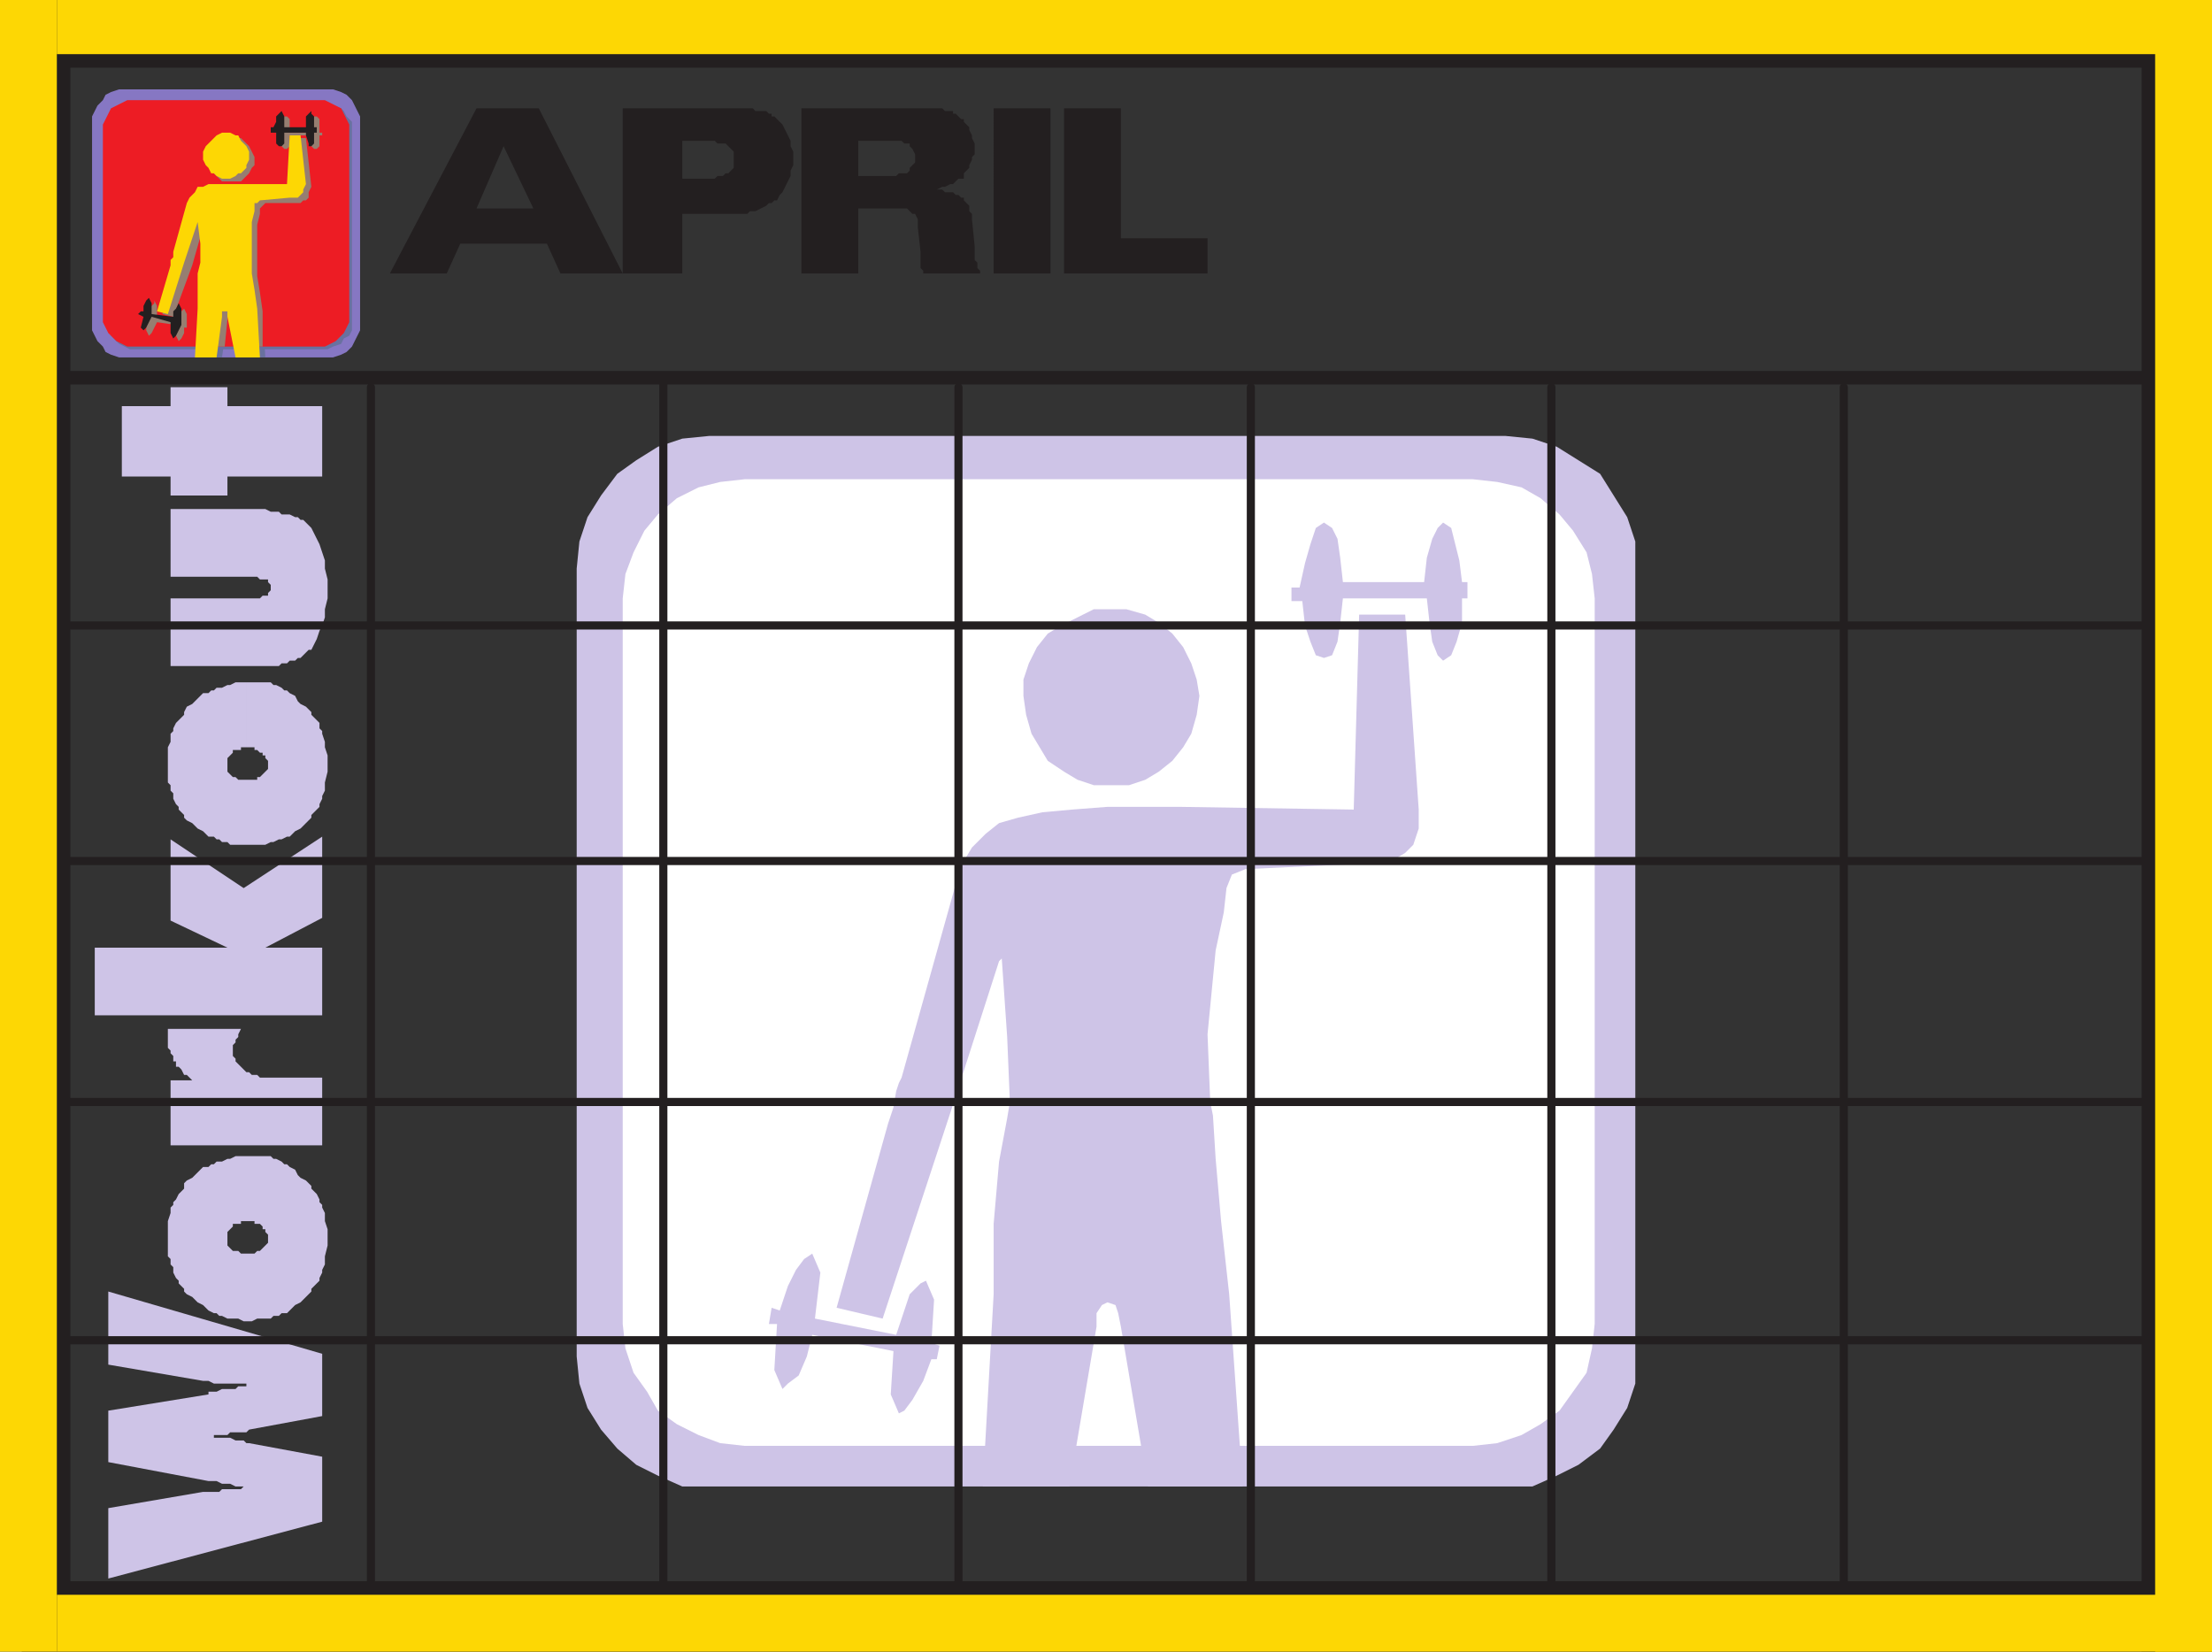 <svg xmlns="http://www.w3.org/2000/svg" width="612.75" height="457.5"><rect width="100%" height="100%" fill="#333333" stroke="none"/><path fill="#231f20" fill-rule="evenodd" d="M0 0h612.75v18.75H0V0"/><path fill="#231f20" fill-rule="evenodd" d="M593.25 0h19.5v457.5h-19.5V0M0 0h19.5v453H0V0"/><path fill="#231f20" fill-rule="evenodd" d="M15.75 102.75H597v3.75H15.75v-3.75M6 438h606.75v19.5H6V438"/><path fill="#fdd704" fill-rule="evenodd" d="M597 0h15.75v457.5H597V0M0 0h15.75v457.5H0V0"/><path fill="#fdd704" fill-rule="evenodd" d="M15.75 0h597v15h-597V0"/><path fill="#cec4e7" fill-rule="evenodd" d="M89.25 132H63v5.25H47.25V132h-13.5v-19.5h13.5v-5.25H63v5.25h26.25V132m-42 52.5v-18.75H72l.75-.75h1.5v-.75l.75-.75V162l-.75-.75v-.75H72l-.75-.75h-24V141H73.5l1.5.75h2.25l.75.75h2.25l1.5.75h.75l.75.75H84l2.25 2.25 2.25 4.5 1.5 4.5v2.25l.75 3v5.25l-.75 3V171l-.75 2.25-.75 1.5-.75 2.25-1.5 3h-.75l-2.25 2.25h-.75l-.75.75h-1.5l-.75.75H78l-.75.75h-30m21 4.5v18h-1.5v.75H64.5v.75L63 210v3.75l1.5 1.5h.75l.75.75h5.25v-.75H72l2.25-2.25v-2.25l-.75-.75v-.75h-.75v-.75H72l-.75-.75h-.75V207h-2.25v-18H75l.75.75h.75l1.5.75.75.75h.75l.75.75 1.5.75.75 1.5.75.75 1.5.75 1.5 1.5v.75l2.25 2.25v1.5l.75.75v.75l.75 2.25v1.5l.75 2.25v4.5l-.75 3V219l-.75 1.5v.75l-.75 1.5v.75l-2.25 2.25v.75l-3 3-1.5.75-1.5 1.5h-.75l-1.5.75h-.75l-1.5.75H75l-1.5.75h-9.75l-.75-.75h-1.5l-.75-.75H60l-.75-.75h-1.5l-1.5-1.5-1.5-.75-1.5-1.5-1.5-.75-.75-.75v-.75l-1.5-1.5v-.75l-.75-.75-.75-1.5v-1.5l-.75-.75v-1.5l-.75-.75V207l.75-1.5v-2.25l.75-.75v-.75l.75-1.5L51 198v-.75l.75-1.5 1.5-.75 3-3h1.5l.75-.75h.75l.75-.75h1.5l1.5-.75h.75l1.5-.75h3"/><path fill="#cec4e7" fill-rule="evenodd" d="M89.25 281.25h-63V262.5H63L47.25 255v-22.5L67.5 246l21.75-14.25v22.5L73.5 262.5h15.75v18.75m0 36h-42v-18h6l-1.5-1.5H51l-.75-1.5-.75-.75h-.75V294H48v-1.5l-.75-.75V291l-.75-.75V285h20.25l-.75 1.5v.75l-.75.75v.75l-.75.75v3l.75.75v.75l3 3H69l.75.75h1.5l.75.75h17.25v18.75m-21 3v18h-1.5v.75H64.5v.75l-1.5 1.5V345l1.5 1.5H66l.75.75h3.75l.75-.75H72l2.25-2.25V342l-.75-.75v-.75h-.75v-.75L72 339h-1.5v-.75h-2.25v-18H75l.75.75h.75l1.5.75.75.75h.75l.75.75 1.5.75.75 1.5.75.75 1.5.75 1.5 1.5v.75l1.5 1.5.75 1.5v.75l.75.75v.75L90 336v2.25l.75 2.25v4.5l-.75 3v2.25l-.75 1.5v.75l-.75 1.5v.75L86.25 357v.75l-3 3-1.5.75-2.25 2.25H78l-.75.75h-1.5l-.75.75h-3.75l-1.5.75H67.5l-1.5-.75h-3l-1.5-.75h-.75l-.75-.75h-.75l-1.5-.75-1.5-1.5-1.5-.75-1.5-1.5-1.5-.75-.75-.75V357l-1.5-1.5v-.75l-.75-.75-.75-1.5V351l-.75-.75v-1.5l-.75-.75v-9.75l.75-2.25v-1.5l.75-.75V333l.75-.75.75-1.5 1.5-1.5v-1.5l.75-.75 1.5-.75 3-3h1.5l.75-.75h.75l.75-.75h1.5L63 321h.75l1.5-.75h3m-9 78h4.5l1.5.75h2.25l.75.75H69l20.25 3.75v18L30 437.25v-19.5l26.25-4.5h4.5l.75-.75h5.25l.75-.75h.75-3l-1.5-.75H61.5l-1.5-.75h-2.25L30 405v-14.25l27.75-4.5v-.75H60l1.5-.75h3.75L66 384h2.25v-.75h-9l-1.5-.75h-1.5L30 378v-20.25L89.25 375v17.25L69 396l-.75.75h-4.5l-.75.75h-3.75v.75"/><path fill="#fdd704" fill-rule="evenodd" d="M15.75 441.75h597v15.75h-597v-15.75"/><path fill="#cec4e7" fill-rule="evenodd" d="M196.5 411.75H189l-6.75-3-6-3-5.25-4.5-4.5-5.25-3.75-6-2.25-6.75-.75-7.5V157.5l.75-7.5 2.25-6.75 3.75-6 4.5-6 5.25-3.75 6-3.75 6.75-2.25 7.5-.75H417l7.5.75 6.75 2.25 12 7.5 7.5 12L453 150v233.25l-2.25 6.75-3.75 6-3.75 5.25-6 4.5-6 3-6.75 3h-228"/><path fill="#fff" fill-rule="evenodd" d="m206.25 400.5-6.75-.75-6-2.25-6-3-5.25-3.75-3-5.25-3.75-5.25-2.25-6.75-.75-6.75v-201l.75-6.75 2.25-6 3-6 3.75-4.5 5.25-4.5 6-3 6-1.5 6.75-.75H408l6.75.75 6.75 1.5 5.25 3 5.25 4.5 3.75 4.5 3.75 6 1.5 6 .75 6.75v201l-.75 6.75-1.5 6.75-7.5 10.5-5.25 3.75-5.25 3-6.75 2.25-6.75.75H206.25"/><path fill="#cec4e7" fill-rule="evenodd" d="M307.5 217.5H303l-4.5-1.5-3.75-2.25-4.5-3-4.5-7.5-1.5-5.25-.75-5.25v-4.5l1.5-4.5 2.25-4.5 3-3.75 3.75-2.25 9-4.5h9l5.25 1.5 3.75 2.25 3.75 3 3 3.75 2.25 4.5 1.5 4.5.75 4.5-.75 5.25-1.5 5.25-2.25 3.75-3 3.75-3.75 3-3.75 2.25-4.5 1.5h-5.25m-49.5 159-2.25 6-3 5.25-2.25 3-1.5.75-2.25-5.25.75-12-22.5-4.5-1.5 6-2.25 5.25-3 2.25-1.5 1.5-2.25-5.25.75-12.75H213l.75-4.5 2.25.75 2.25-6.75 2.25-4.5 2.25-3 2.25-1.5 2.25 5.25-1.5 12.75 22.5 4.5L252 358.5l3-3 1.5-.75 2.25 5.25-.75 12 2.25.75-.75 3.75H258m147-210.75v6.75l-1.5 5.25-1.5 3.75-2.25 1.5-1.5-1.5-1.5-3.75-.75-5.25-.75-6.75H372l-.75 6.75-.75 5.25-1.5 3.75-2.25.75-2.25-.75-1.5-3.75-1.5-4.5-.75-6.75h-3v-3.75H360l1.5-6.75 1.5-5.25 1.5-4.5 2.25-1.5 2.25 1.5 1.5 3 .75 5.25.75 6.75h22.5l.75-6.75 1.5-5.25 1.5-3 1.5-1.5 2.25 1.5 2.25 9 .75 6h1.5v4.5H405"/><path fill="#cec4e7" fill-rule="evenodd" d="m277.5 265.5 1.5 21.75.75 18-.75 4.5-2.25 12-1.5 17.25v19.5l-3 53.25h24l7.5-44.25v-3.75l1.5-2.25 1.5-.75 2.25.75.75 2.25.75 3.75 7.5 44.25h26.25l-3.75-53.25-2.25-20.25-1.5-17.25-.75-12-.75-3.75-.75-18.75 2.25-23.25 2.25-10.5.75-6.75 1.5-3.75 3.75-1.5 32.25-1.5h-.75 6l3-.75 3.75-2.25 2.25-2.25 1.5-4.5v-5.25l-3.75-54H376.5l-1.5 54-48-.75h-20.25l-9.75.75-8.25.75-6.75 1.5-5.25 1.5-3.75 3-3.75 3.75-2.25 3.75-1.5 3.75-15.75 56.25-.75 1.5-.75 2.25-.75 4.5-1.5 4.5-14.25 51 12.75 3 18.75-57 13.5-42 .75-.75"/><path fill="none" stroke="#231f20" stroke-linecap="round" stroke-linejoin="round" stroke-miterlimit="10" stroke-width="2.25" d="M102.75 107.25V438m0-330.75V438m81-331.5V438m0-331.5V438m81.75-330.75V438m0-330.75V438m81-330.75V438m0-330.75V438m83.25-330.75V438m0-330.75V438m81-330.75V438m0-330.75V438M19.5 173.25h573.75m-573.75 0h573.75M19.5 238.5h573.75m-573.75 0h573.75M19.5 305.25h573.75m-573.75 0h573.75m-573.75 66h573.75m-573.75 0h573.75"/><path fill="#8677c3" fill-rule="evenodd" d="M34.5 99H33l-2.25-.75-1.5-.75-.75-1.5-1.5-1.5-1.5-3V32.25l1.5-3 1.5-1.5.75-1.5 1.5-.75 2.25-.75h59.25l2.25.75 1.5.75 1.5 1.5 2.25 4.5V91.5L97.5 96 96 97.5l-1.5.75-2.25.75H34.5"/><path fill="#69719f" fill-rule="evenodd" d="M64.5 50.25h-3L59.25 48l-.75-1.5-.75-.75V43.5l.75-1.5.75-.75.75-1.5 1.5-1.5h5.25L69 40.5l1.5 3v2.25l-.75.75L69 48l-2.25 2.25H64.5M51 90.75v1.5l-.75 1.5-.75.75-.75-1.5v-3l-5.25-.75-1.5 3-.75.75-.75-1.5v-3.75h.75V85.5l1.5-1.5v-.75l.75 1.5v3l5.25 1.5 1.5-3 .75-.75.75 1.5v3.75H51M88.5 37.5v3l-.75.75H87l-.75-.75v-3h-6v3l-.75.75h-.75L78 40.5V39l-.75-1.5h-.75v-.75h.75L78 34.5V33l.75-.75h.75l.75.75v3.75h6V33l.75-.75h.75l.75.75v3.75h.75v.75h-.75"/><path fill="#69719f" fill-rule="evenodd" d="m56.25 62.25.75 6v6l-.75 3v9L55.5 99h6L63 88.5v-.75l.75-.75h.75v1.5L66.75 99h6.75l-.75-12.75L72 81l-.75-4.5V62.25l.75-3v-1.5l1.5-1.5H84l1.5-1.5V52.5l-.75-14.25h-3L81 52.5l-12-.75h-5.25l-2.25.75h-3.75l-1.5.75-1.5 1.5-.75 1.5-.75.75-3.75 14.25V72l-.75.75v1.5L45 87l3 .75 5.25-14.25 3-10.5v-.75"/><path fill="#69719f" fill-rule="evenodd" d="M38.25 96.75H36l-3-1.5L30.75 93l-1.5-3V35.25l2.25-4.5L36 28.5h54.75l1.5.75 2.25.75.75.75.75 1.5 1.5 1.5V91.5l-.75 1.5-1.5.75-.75 1.5-2.25.75-1.5.75h-52.5"/><path fill="#ed1c24" fill-rule="evenodd" d="M36.75 96h-1.5l-3-1.5L30 92.25l-1.5-3V34.5l2.25-4.5 4.5-2.25H90L94.5 30l2.25 4.5v54.75l-1.5 3L93 94.5 90 96H36.75"/><path fill="#967e71" fill-rule="evenodd" d="M64.5 50.25h-3L59.25 48l-.75-1.5-.75-.75V43.5l.75-1.5.75-.75.75-1.5 1.5-1.5h5.25L69 40.5l1.5 3v2.25l-.75.75L69 48l-2.25 2.25H64.5M51 90.75v1.5l-.75 1.5-.75.75-.75-1.5v-3l-5.25-.75-1.5 3-.75.75-.75-1.5v-3.75h.75V85.5l1.5-1.5v-.75l.75 1.5v3l5.25 1.5 1.5-3 .75-.75.75 1.5v3.75H51M88.5 37.5v3l-.75.75H87l-.75-.75v-3h-6v3l-.75.75h-.75L78 40.5V39l-.75-1.5h-.75v-.75h.75L78 34.5V33l.75-.75h.75l.75.75v3.75h6V33l.75-.75h.75l.75.75v3.75h.75v.75h-.75"/><path fill="#967e71" fill-rule="evenodd" d="m56.25 62.25.75 6v6l-.75 3v9L55.5 96h6.75l.75-7.5v-.75l.75-.75h.75v1.5L66 96h6.75v-9.75L72 81l-.75-4.5V62.25l.75-3v-1.5l1.5-1.5h9.75l.75-.75h.75l.75-.75v-1.5l.75-1.5-1.5-13.5h-3L81 51.75H61.5l-2.25.75h-1.5l-1.5.75L54 55.5l-.75 1.5-3.75 14.25V72l-.75.75-.75 1.5L45 87l3 .75 5.25-14.25 3-10.5v-.75"/><path fill="#fdd704" fill-rule="evenodd" d="M63 49.5h-1.5l-1.5-.75-.75-.75h-.75l-.75-1.5-.75-.75-.75-1.5V42l.75-1.5 3-3 1.5-.75h2.25l1.5.75H66l.75 1.5 1.5 1.5L69 42v2.25l-.75 1.5v.75l-1.5 1.5H66l-.75.75-1.5.75H63"/><path fill="#231f20" fill-rule="evenodd" d="m50.25 90-1.5 3-.75.75-.75-1.5v-3L42 87.75l-1.5 3-.75.75-.75-.75.75-3-1.5-.75.75-.75h.75v-1.5l.75-1.5.75-.75L42 84v3l6 .75v-1.5l.75-.75.75-1.5.75 1.5V90M87 36.75v3l-.75.75h-.75v-.75l-.75-2.25v-.75h-6v3l-.75.75h-.75l-.75-.75v-3H75v-1.5h.75l.75-1.5v-1.5l1.5-1.5.75 1.5v3h6v-3l1.5-1.5v.75l.75.75v3h.75v1.5H87"/><path fill="#fdd704" fill-rule="evenodd" d="m54.75 61.5.75 6v5.25l-.75 3v9.75L54 99h6l1.5-11.25v-1.5H63v1.5L65.25 99H72l-.75-13.5-.75-5.25-.75-4.5V61.5l.75-3v-2.25h.75l.75-.75 8.25-.75h2.25l1.5-1.5v-.75l.75-1.5-1.5-13.5h-3L79.5 51H57.75l-1.5.75h-1.5l-.75 1.5-1.5 1.5-.75 1.5L48 69.75v1.5l-.75.75v1.5L43.5 86.25l3 .75L51 72.75l3.75-11.25"/><path fill="#231f20" fill-rule="evenodd" d="M334.5 66v9.75h-39.75V30h15.75v36h24m-59.25 9.75V30H291v45.75h-15.75m-37.5-18v-9h10.5L249 48h2.25l.75-.75v-.75l1.5-1.5v-2.25l-.75-1.5-.75-.75v-.75h-1.5l-.75-.75h-12v36.75H222V30h39l.75.75H264v.75h.75l1.5 1.5h.75v.75l1.5 1.5V36l.75 1.5v.75l.75 1.5v3l-.75.75v.75l-.75 1.5v.75L267 48v1.5h-1.5L264 51h-.75l-1.5.75H261l-1.5.75h-.75H261l.75.75H264l.75.75h.75l.75.75h.75v.75l1.5 1.5v1.5l.75.75v1.5l.75 7.5V72l.75.75v1.5l.75.75v.75h-15.75V75l-.75-.75v-4.5l-.75-6.75v-2.25l-.75-1.5h-.75l-1.5-1.5h-13.5M189 59.25V49.5h9l.75-.75h1.5L201 48h.75l1.5-1.5V42L201 39.75h-2.25L198 39h-9v36.75h-16.5V30h36l.75.75h3l.75.75h.75v.75h.75l2.25 2.25L219 39v1.5l.75 1.5v3.75l-.75 1.5v1.5l-2.25 4.5-.75.75-.75 1.5h-.75l-.75.75H213l-.75.75-3 1.5h-1.5l-.75.75h-18m-61.5 8.25 4.5-9.75h15.75L139.5 40.5 132 57.75l-4.5 9.75-3.75 8.25H108L132 30h17.25l23.25 45.75h-17.25l-3.75-8.25h-24"/></svg>
